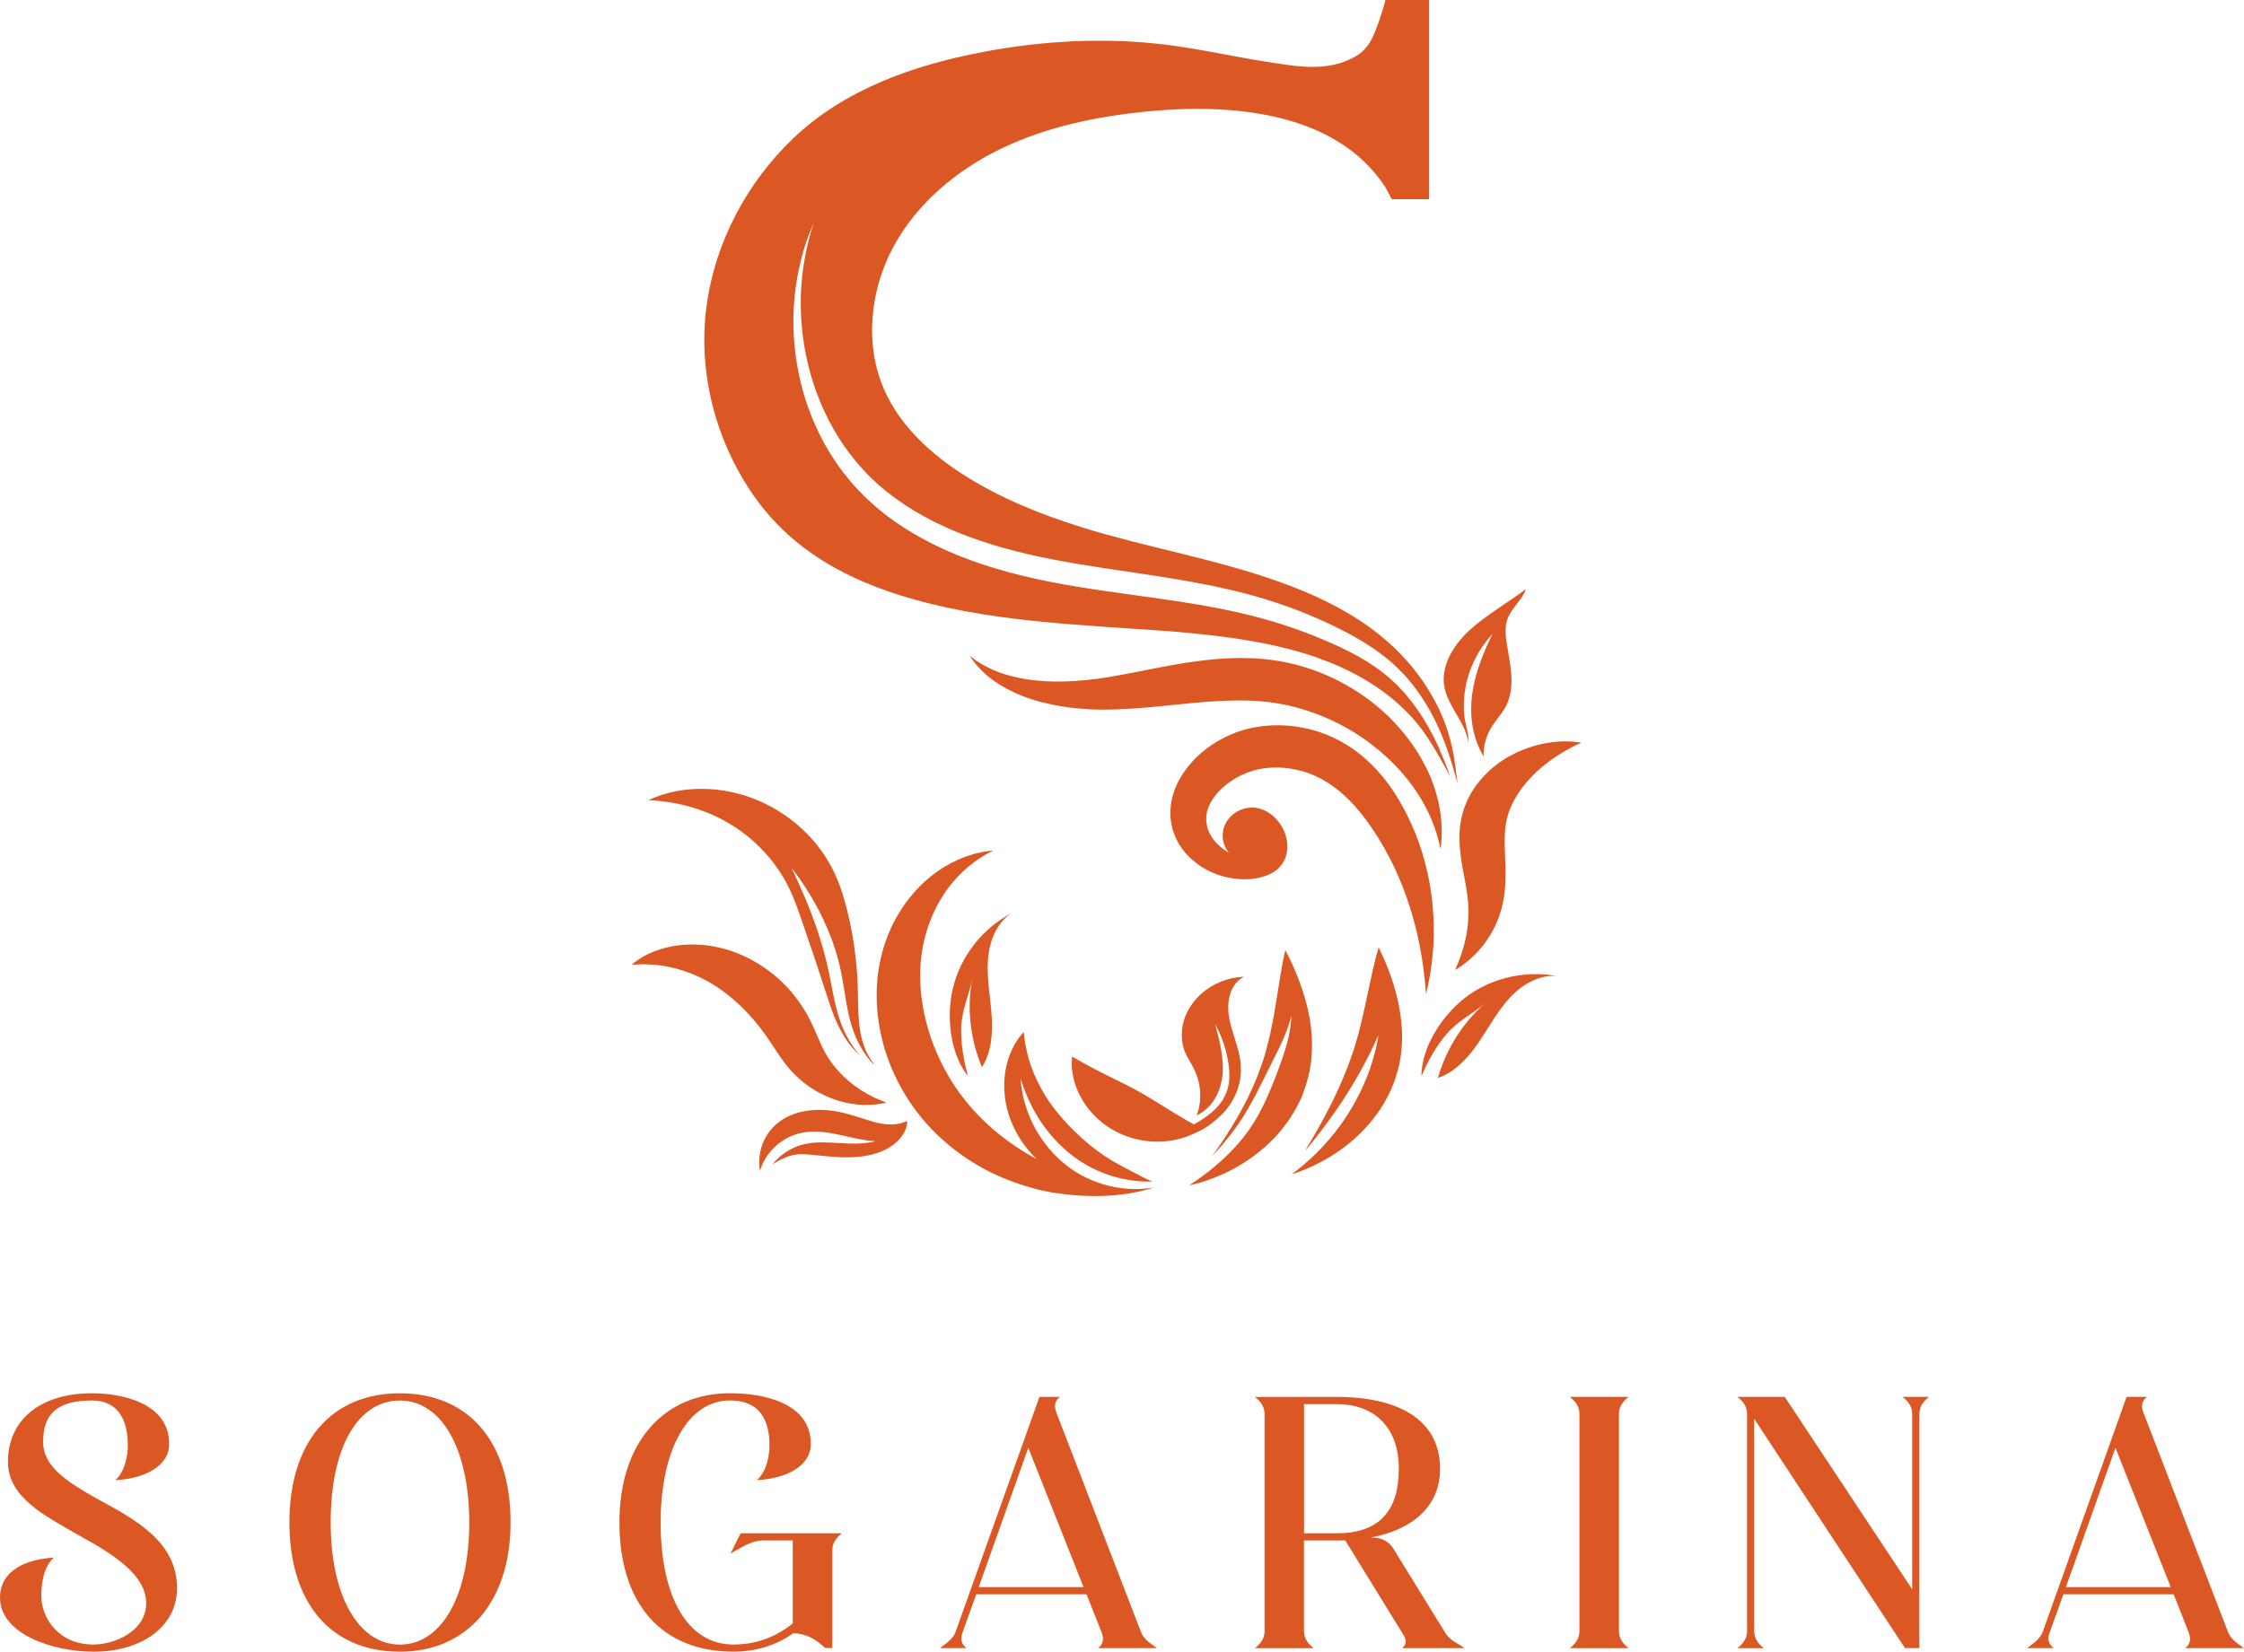 <svg viewBox="0 0 450.27 331.52" xmlns="http://www.w3.org/2000/svg" id="Layer_2"><defs><style>.cls-1{fill:#db5824;}</style></defs><g id="Layer_1-2"><path d="M182.03,225.36c-.02.26-.08.64-.25,1.13-.32.96-1.19,2.35-2.83,3.49-.81.56-1.79,1.08-2.93,1.44-1.13.37-2.32.62-3.55.74-2.45.26-4.91.08-6.92-.12-2.04-.19-3.51-.38-4.73-.38-1.23-.03-2.67.36-3.93.97-.71.33-1.36.71-1.92,1.08.36-.45.77-.88,1.23-1.3,1.2-1.09,2.74-2.06,4.53-2.59,1.78-.53,3.67-.58,5.45-.51,1.79.07,3.48.21,4.91.22,1.43.02,2.58-.08,3.37-.22.39-.05.68-.14.88-.19.17-.04.28-.06.3-.07-.02,0-.13-.01-.31-.03-.21-.01-.52-.02-.91-.08-.77-.07-1.88-.26-3.24-.56-1.35-.29-2.96-.71-4.86-1.01-1.88-.3-4.14-.43-6.41.24-2.25.68-4.04,2.01-5.27,3.46-1.1,1.3-1.76,2.68-2.13,3.89-.05-.25-.1-.6-.13-1.05-.06-.97-.04-2.42.58-4.17.32-.87.79-1.82,1.53-2.75.73-.94,1.74-1.86,3.04-2.59,1.29-.73,2.8-1.21,4.27-1.44,1.5-.24,2.96-.24,4.36-.12,2.8.29,4.88,1.01,6.61,1.54,1.74.56,3.1,1.02,4.46,1.21,1.34.2,2.55.11,3.42-.11.42-.11.78-.24,1.01-.34.24-.11.37-.16.37-.16,0,0,0,.13-.02.4h0ZM154.57,209.13c1.03,1.56,2.14,3.36,3.55,5.07,1.44,1.73,3.12,3.19,4.78,4.26,1.67,1.08,3.35,1.82,4.91,2.34,3.13,1.01,5.74,1.06,7.45.92.86-.08,1.51-.18,1.94-.28.43-.1.65-.15.65-.15,0,0-.22-.09-.63-.24-.41-.15-1.01-.41-1.74-.74-1.46-.69-3.44-1.82-5.39-3.52-1.96-1.7-3.84-3.95-5.09-6.61-.66-1.38-1.3-3.04-2.24-4.99-.47-.97-1.05-2.03-1.7-3.04-.65-1.02-1.39-2-2.19-2.96-3.23-3.84-7.45-6.63-11.65-8.15-4.24-1.53-8.3-1.71-11.47-1.25-3.19.46-5.5,1.51-6.94,2.36-.72.44-1.24.81-1.57,1.08-.33.28-.51.41-.51.41,0,0,.23-.01.67-.04.43-.04,1.08-.06,1.88-.06,1.61.01,3.88.2,6.43.88,2.56.68,5.38,1.85,8.03,3.59,2.67,1.76,5.27,4.06,7.62,6.84.58.69,1.15,1.39,1.67,2.1.54.71,1.02,1.41,1.54,2.2h0ZM215.9,235.26c-2.77-1.76-4.98-3.99-6.57-6.23-1.61-2.24-2.64-4.46-3.29-6.36-.65-1.91-.95-3.49-1.09-4.58-.09-.54-.1-.97-.13-1.25-.02-.25-.03-.4-.04-.44.01.03.06.17.14.42.09.28.2.69.39,1.21.36,1.04.95,2.51,1.84,4.24,1.76,3.44,5.02,7.91,10.03,11.07,2.5,1.55,5.16,2.59,7.68,3.17,2.32.54,4.51.72,6.39.63-.07-.02-.14-.05-.21-.08-1.16-.44-2.67-1.3-4.7-2.35-.99-.52-2.04-1.06-3.06-1.66-1.01-.61-2.02-1.26-3.02-2.01-2-1.48-3.98-3.23-5.85-5.19-1.87-1.97-3.44-3.94-4.7-5.99-1.26-2.05-2.22-4.13-2.87-6.02-.67-1.89-.99-3.58-1.19-4.78-.1-.61-.15-1.09-.18-1.42-.04-.33-.06-.51-.06-.51,0,0-.12.14-.34.39-.23.26-.54.65-.9,1.18-.71,1.07-1.65,2.75-2.19,5.08-.56,2.31-.73,5.28.03,8.52.74,3.24,2.53,6.75,5.28,9.62.24.25.49.5.74.74-2.91-1.57-5.87-3.53-8.69-5.94-2.22-1.92-4.33-4.09-6.2-6.54-1.88-2.44-3.5-5.17-4.84-8.1-2.66-5.85-3.85-11.94-3.64-17.43.19-5.5,1.82-10.33,4.03-14.06,2.2-3.74,4.95-6.26,7.07-7.76.52-.4,1.03-.69,1.46-.97.43-.28.81-.49,1.12-.65.6-.31.92-.5.96-.51-.05,0-.42.05-1.1.14-.37.04-.83.11-1.35.23-.52.12-1.15.23-1.81.46-.34.1-.7.22-1.08.33-.37.15-.74.3-1.15.46-.41.15-.81.35-1.24.55-.42.21-.87.41-1.3.68-1.78.98-3.68,2.34-5.5,4.14-1.83,1.8-3.57,4.03-5.03,6.68-1.47,2.65-2.61,5.74-3.25,9.1-1.29,6.73-.5,14.62,2.89,22.03,1.69,3.7,3.91,7.09,6.52,10.01,2.6,2.92,5.54,5.36,8.53,7.3,3,1.96,6.07,3.4,9.02,4.47,2.95,1.06,5.76,1.79,8.36,2.17,6.38.95,13.15.91,19.24-.95.16-.05.32-.1.47-.16-1.97.36-4.37.45-7,.07-2.79-.41-5.82-1.43-8.64-3.17h0ZM191.21,198.3c-1.3,5.44-.73,12.94,3.01,17.68-.87-3.3-1.48-6.56-1.34-9.95.15-3.46,1.59-6.31,2.2-9.59-1.1,5.88-.41,12.1,1.95,17.76,1.95-3.06,2.2-6.88,1.94-10.53-.27-3.65-.98-7.29-.74-10.92.24-3.63,1.6-7.37,4.67-9.45-5.86,3.16-10.18,8.71-11.68,15.01h0ZM293.91,200.32c-4.41,3.44-8.65,9.64-8.7,15.68,1.38-3.12,2.94-6.05,5.18-8.6,2.28-2.61,5.18-3.94,7.71-6.12-4.53,3.9-7.89,9.19-9.58,15.08,3.44-1.17,6.02-4,8.09-7.01,2.07-3.01,3.79-6.3,6.24-8.99,2.45-2.68,5.86-4.75,9.55-4.46-6.55-1.19-13.39.44-18.5,4.42h0ZM294.64,148.98c.13-1.74-.61-3.51-.8-5.24-.21-1.95-.13-3.91.23-5.84.72-3.89,2.58-7.61,5.42-10.7-1.91,3.9-3.53,7.95-4.09,12.16-.56,4.22,0,8.66,2.3,12.48-.08-2.09.49-4.18,1.64-6,.83-1.32,1.94-2.49,2.69-3.84,2.15-3.86,1.04-8.4.34-12.64-.29-1.79-.49-3.65.2-5.34.84-2.08,2.93-3.69,3.63-5.81-3.79,2.9-8.12,5.27-11.52,8.46-3.39,3.19-5.84,7.56-4.73,11.8.97,3.71,4.09,6.65,4.68,10.51h0ZM316.65,148.96c-.42-.03-1.05-.14-1.87-.14-1.64-.07-4.05.08-6.98.9-1.44.45-3.03,1.01-4.62,1.9-.82.41-1.59.95-2.41,1.49-.78.6-1.59,1.21-2.33,1.96-1.5,1.46-2.9,3.24-3.93,5.37-.23.54-.46,1.1-.68,1.66-.21.57-.34,1.16-.51,1.75-.28,1.18-.43,2.39-.46,3.55-.08,2.34.21,4.42.52,6.29.32,1.86.68,3.52.91,5.02.25,1.49.37,2.86.37,4.23s-.1,2.64-.28,3.84c-.36,2.39-1,4.38-1.52,5.75-.26.68-.48,1.23-.65,1.59-.16.37-.24.57-.24.57,0,0,.19-.11.55-.33.36-.22.87-.57,1.5-1.05,1.26-.98,3.01-2.56,4.61-5.01.8-1.22,1.55-2.65,2.14-4.29.3-.82.55-1.69.76-2.6.19-.91.35-1.88.43-2.83.36-3.84-.14-7.67-.02-10.88.02-.81.1-1.55.21-2.25.08-.34.11-.68.19-1.02.1-.34.19-.67.27-1.01.42-1.34,1.06-2.63,1.82-3.84.36-.62.81-1.18,1.22-1.76.46-.53.88-1.1,1.37-1.59.93-1.04,1.94-1.9,2.91-2.71,1.96-1.55,3.83-2.69,5.19-3.38.67-.39,1.23-.6,1.6-.8.38-.19.57-.29.57-.29,0,0-.22-.03-.64-.08h0ZM141.4,162.9c3.18,1.22,6.62,3.13,9.7,5.87,3.09,2.74,5.82,6.26,7.63,10.33.93,2.08,1.71,4.38,2.52,6.72.79,2.32,1.54,4.55,2.27,6.69.7,2.15,1.38,4.2,2.01,6.12.62,1.95,1.25,3.88,1.96,5.62.73,1.74,1.54,3.31,2.43,4.59.87,1.29,1.82,2.28,2.65,2.99.01,0,.03.02.03.03-.3-.32-.59-.67-.89-1.06-1.34-1.73-2.58-4.04-3.41-6.74-.85-2.68-1.33-5.67-1.94-8.68-1.22-6-3.2-11.31-4.8-15.12-.81-1.9-1.51-3.43-2-4.49-.47-.98-.74-1.56-.78-1.64.05.06.45.57,1.11,1.47.7.96,1.67,2.38,2.76,4.18,2.17,3.61,4.81,8.94,6.1,15.23.63,3.13.95,6.05,1.53,8.63.57,2.56,1.45,4.8,2.45,6.55.78,1.4,1.65,2.48,2.4,3.27.13.07.22.11.26.12-.03-.05-.2-.27-.48-.65-.31-.43-.72-1.09-1.13-1.95-.39-.88-.77-1.95-1.03-3.22-.26-1.27-.42-2.74-.51-4.38-.08-1.66-.07-3.48-.14-5.56-.07-2.11-.24-4.34-.55-6.7-.29-2.35-.72-4.81-1.31-7.34-.59-2.51-1.3-5.21-2.57-8.05-1.28-2.86-3.04-5.5-5.09-7.7-2.03-2.21-4.34-4.03-6.7-5.45-2.37-1.41-4.8-2.45-7.13-3.11-2.33-.67-4.54-1-6.53-1.1-4-.19-7.08.44-9.09,1.07-.5.15-.94.3-1.32.45-.38.14-.69.26-.94.37-.43.2-.68.31-.74.34.06,0,.35.03.83.05.28.01.61.04,1,.08.4.03.85.08,1.36.15,2.01.24,4.87.8,8.06,2.02h0ZM281.67,162.3c-1.82-3.44-4.28-7.01-7.82-10.12-1.77-1.55-3.83-2.96-6.15-4.06-2.33-1.12-4.87-1.88-7.5-2.27-2.63-.39-5.32-.37-7.93.05-.65.1-1.3.24-1.94.39-.64.18-1.3.36-1.92.57-.61.24-1.22.46-1.81.73-.57.28-1.15.55-1.7.85-2.2,1.22-4.12,2.73-5.73,4.5-1.59,1.77-2.89,3.8-3.64,6.06-.76,2.24-.91,4.71-.36,6.95.09.57.3,1.1.51,1.62.1.26.21.51.31.77.12.25.26.5.39.74.54.96,1.19,1.84,1.91,2.59,2.9,3.02,6.62,4.44,10,4.75,1.71.15,3.33.04,4.86-.37.77-.21,1.51-.5,2.19-.89,3.04-1.75,3.6-5.27,2.36-8.26-1.06-2.54-3.69-5-6.78-4.8-3.3.21-5.79,2.89-5.57,5.99.08,1.16.54,2.22,1.25,3.08-.28-.16-.55-.32-.81-.51-1.02-.71-1.96-1.59-2.61-2.6-.34-.5-.61-1.03-.79-1.56-.04-.14-.1-.27-.13-.41l-.08-.43c-.06-.28-.14-.55-.13-.84-.09-1.12.14-2.25.69-3.39,1.09-2.27,3.5-4.5,6.4-5.87.36-.17.74-.31,1.1-.47.37-.14.75-.25,1.12-.39.38-.1.75-.19,1.13-.29.4-.08.8-.16,1.21-.21,1.65-.21,3.38-.21,5.11.05,1.73.26,3.41.73,4.94,1.41,1.54.68,3,1.57,4.35,2.61,2.7,2.1,5,4.77,6.92,7.58,3.91,5.62,6.39,11.44,7.96,16.5.79,2.53,1.38,4.89,1.79,6.99.23,1.04.37,2.03.54,2.94.14.91.25,1.75.36,2.5.17,1.51.3,2.7.36,3.5.07.81.1,1.23.1,1.23,0,0,.1-.42.28-1.21.2-.79.42-1.97.68-3.51.1-.77.22-1.62.32-2.56.08-.94.2-1.97.22-3.08.11-2.21.07-4.76-.19-7.57-.54-5.61-2.07-12.39-5.77-19.3h0ZM281.27,206.41c-.19-3.38-.89-6.3-1.61-8.69-.74-2.39-1.51-4.26-2.09-5.55-.57-1.29-.94-2-.94-2,0,0-.24.74-.58,2.07-.35,1.33-.78,3.25-1.27,5.55-.49,2.3-1.04,4.98-1.72,7.77-.34,1.39-.72,2.81-1.14,4.22-.42,1.42-.96,2.82-1.48,4.28-.57,1.45-1.16,2.86-1.76,4.23-.64,1.36-1.24,2.71-1.92,3.97-1.29,2.55-2.62,4.89-3.81,6.89-.4.67-.79,1.3-1.14,1.9.24-.28.49-.57.73-.86,1.47-1.76,2.99-3.75,4.53-5.89,3.07-4.27,5.48-8.38,7.08-11.46.42-.76.74-1.48,1.05-2.1.32-.62.55-1.17.76-1.61.4-.88.63-1.39.63-1.39,0,0-.1.55-.27,1.5-.08.48-.2,1.08-.38,1.75-.19.68-.36,1.46-.64,2.29-1.05,3.36-3,7.92-6.19,12.35-1.59,2.21-3.3,4.18-4.99,5.85-1.71,1.66-3.34,3.05-4.81,4.11-.05.04-.11.08-.16.11.33-.1.98-.31,1.88-.64,1.34-.52,3.27-1.35,5.48-2.65,2.21-1.31,4.71-3.11,7.08-5.59,1.2-1.22,2.32-2.65,3.38-4.2,1.02-1.58,1.95-3.3,2.67-5.19.7-1.88,1.22-3.8,1.46-5.68.25-1.87.28-3.68.19-5.37h0ZM286.18,154.12c-2.34-4.77-6.39-10.08-12.48-14.38-1.53-1.07-3.17-2.07-4.92-2.99-1.76-.91-3.64-1.71-5.61-2.4-1.96-.7-4.05-1.22-6.2-1.61-2.16-.39-4.37-.6-6.55-.65-4.4-.12-8.54.34-12.39.93-3.85.6-7.42,1.36-10.76,2-1.67.33-3.29.62-4.85.88-1.54.25-3.04.46-4.5.6-2.91.29-5.65.37-8.14.23-4.97-.26-8.93-1.41-11.44-2.72-.32-.16-.62-.3-.9-.45-.27-.16-.52-.32-.75-.46-.24-.15-.45-.28-.66-.4-.19-.13-.36-.26-.5-.37-.58-.43-.9-.66-.94-.69.03.04.25.36.66.94.11.16.23.33.37.52.16.18.33.37.51.58.19.21.39.44.61.68.23.23.49.46.76.72,2.15,2.06,6.09,4.45,11.52,5.85,2.7.71,5.73,1.19,9.01,1.4,1.64.11,3.34.13,5.08.09,1.71-.05,3.47-.14,5.25-.28,7.09-.52,14.53-1.71,21.82-1.53,1.83.04,3.58.18,5.27.43,1.7.25,3.37.58,4.98,1.04,1.62.45,3.18.99,4.7,1.59,1.5.62,2.95,1.3,4.33,2.03,5.52,2.97,9.82,6.84,12.82,10.56,3.03,3.73,4.7,7.35,5.61,9.94.22.65.42,1.23.55,1.75.15.52.28.95.35,1.31.17.72.26,1.1.26,1.1,0,0,.04-.39.13-1.12.05-.37.07-.83.09-1.37.03-.55.03-1.18,0-1.89-.09-2.84-.72-7.09-3.09-11.88h0ZM248.96,213.45c-.33-3.12-1.79-6.14-2.33-9.23-.54-3.1.1-6.64,2.96-8.18-6.48.26-12,5.1-12.43,10.91-.1,1.38.06,2.82.6,4.16.47,1.16,1.22,2.23,1.78,3.37,1.51,3,1.71,6.44.57,9.4,3.21-1.52,4.9-4.86,5.2-8.22.29-3.35-.59-6.75-1.47-10.08,1.4,2.57,2.32,5.34,2.69,8.13.19,1.43.24,2.88-.06,4.27-.81,3.73-3.71,5.89-6.92,7.71-.75-.41-1.68-.95-2.73-1.58-1.23-.73-2.6-1.58-4.02-2.46-1.43-.88-2.89-1.79-4.45-2.65-1.55-.87-3.1-1.63-4.61-2.37-1.49-.74-2.95-1.45-4.21-2.12-1.27-.67-2.37-1.27-3.14-1.72-.78-.45-1.26-.71-1.26-.71,0,0-.08.5-.08,1.39,0,.89.12,2.19.56,3.72.45,1.54,1.26,3.31,2.56,5.06,1.3,1.73,3.11,3.42,5.37,4.67,2.26,1.25,4.68,1.91,6.89,2.13,2.22.23,4.23.02,5.84-.37,1.63-.38,2.86-.91,3.67-1.34.01,0,.02-.02.03-.02,2.32-.86,4.81-3.15,5.75-4.22,2.32-2.64,3.59-6.11,3.21-9.64h0ZM261.45,219.46c.77-1.99,1.32-4.04,1.58-6.04.26-1.99.28-3.91.16-5.7-.25-3.59-1.07-6.66-1.9-9.15-.84-2.51-1.71-4.45-2.34-5.8-.64-1.34-1.04-2.07-1.04-2.07,0,0-.2.79-.48,2.21-.27,1.42-.61,3.46-1,5.91-.39,2.45-.83,5.29-1.46,8.23-.32,1.47-.68,2.97-1.11,4.45-.43,1.49-.97,2.96-1.55,4.48-.58,1.51-1.27,2.96-1.94,4.39-.73,1.39-1.41,2.78-2.19,4.07-1.5,2.61-3.07,4.95-4.49,6.94-.17.25-.35.49-.52.73,2.08-2.21,4.25-4.8,6.16-7.78,1.65-2.6,2.99-5.26,4.21-7.7,1.2-2.45,2.35-4.65,3.23-6.5.88-1.85,1.49-3.4,1.84-4.51.36-1.1.49-1.73.49-1.73,0,0,0,.17-.01.47-.01.31-.04.75-.11,1.34-.12,1.16-.45,2.84-1.06,4.85-.61,2.01-1.47,4.32-2.48,6.88-1.03,2.55-2.26,5.37-4.01,8.13-1.76,2.76-3.86,5.1-5.94,7.03-2.08,1.94-4.13,3.47-5.9,4.67-.25.17-.5.34-.75.5-.05.07-.08.12-.09.14.1-.03.92-.2,2.3-.6,1.45-.46,3.54-1.18,5.97-2.44,2.42-1.25,5.17-3.05,7.79-5.58,1.33-1.25,2.56-2.74,3.73-4.36,1.11-1.65,2.16-3.47,2.94-5.47h0ZM288.89,150.54c.86,1.92,1.56,3.74,2.16,5.4-2.09-3.75-4.1-7.63-6.85-10.93-4.02-4.79-9.39-8.51-15.21-11.14-1.57-.71-3.17-1.34-4.79-1.91-7.04-2.46-14.56-3.72-22.04-4.55-2.56-.28-5.11-.52-7.67-.73-.07,0-.15,0-.23-.01-17.91-1.32-36.66-1.81-53.9-7.27-12.45-3.95-22.86-10.24-30.08-21.32-6.39-9.81-9.65-21.7-8.84-33.39.08-1.15.2-2.3.36-3.44,1.74-12.7,8.1-24.63,17.35-33.47,10.37-9.9,24.25-14.72,38.1-17.35,12.19-2.31,24.73-2.97,37.03-1.41,6.73.85,13.34,2.37,20.04,3.41,5.98.93,12.23,2.11,17.72-1.14,2.8-1.65,3.63-4.2,4.65-6.98.09-.25.95-2.79,1.31-4.31h8.76v39.98h-7.51c-.05-.09-.11-.21-.19-.36-.07-.14-.15-.3-.24-.47-.2-.4-.45-.88-.76-1.45-9.95-15.5-31.5-16.97-48.01-15.32-9.94.99-19.89,3.03-28.91,7.33-9.02,4.3-17.1,11-21.86,19.79-4.75,8.79-5.86,19.76-1.79,28.88,3.19,7.14,9.21,12.67,15.79,16.88,7.43,4.76,15.67,8.05,24.07,10.66,24.3,7.6,57.26,9.77,70.65,34.93,2.07,3.88,3.47,8.24,4.04,13.13.08.72.28,2.24.43,3.35-.56-2.15-1.26-4.62-2.24-7.34-.15-.45-.33-.89-.51-1.35-.18-.45-.36-.91-.55-1.38-.21-.46-.42-.93-.63-1.4-.11-.24-.21-.48-.32-.72-.12-.24-.24-.48-.36-.71-.94-1.93-2.12-3.91-3.54-5.86-.18-.24-.36-.48-.54-.73l-.28-.37c-.1-.12-.2-.24-.3-.36-.4-.47-.81-.95-1.22-1.44-.89-.91-1.77-1.87-2.78-2.73-2-1.75-4.28-3.32-6.72-4.74-2.45-1.42-5.05-2.7-7.77-3.91-2.73-1.21-5.59-2.33-8.59-3.32-6-2-12.47-3.42-19.16-4.56-6.69-1.15-13.61-2.04-20.59-3.2-6.98-1.16-13.67-2.62-19.89-4.75-6.21-2.1-11.92-4.89-16.73-8.39-.59-.45-1.19-.88-1.77-1.34-.56-.47-1.12-.94-1.68-1.4-1.07-.97-2.1-1.95-3.05-3-1.91-2.07-3.58-4.27-4.99-6.52-2.83-4.52-4.7-9.21-5.86-13.64-1.17-4.43-1.64-8.6-1.71-12.27-.08-3.67.25-6.84.68-9.41.43-2.57.94-4.54,1.32-5.86.18-.66.36-1.16.46-1.5.09-.3.15-.46.16-.5-.01.03-.08.2-.2.49-.13.33-.35.81-.6,1.45-.5,1.29-1.19,3.22-1.83,5.78-.63,2.56-1.22,5.76-1.41,9.53-.2,3.76,0,8.1.94,12.8.93,4.69,2.62,9.74,5.41,14.71,1.39,2.48,3.08,4.92,5.05,7.24.98,1.17,2.06,2.29,3.18,3.38.58.52,1.17,1.05,1.75,1.59.6.52,1.23,1.01,1.85,1.52,5.07,3.96,11.11,7.09,17.61,9.43,6.5,2.35,13.46,3.94,20.58,5.12,7.11,1.19,14.04,2,20.65,3.02,6.6,1,12.89,2.21,18.71,3.93,2.91.86,5.71,1.83,8.39,2.89,2.68,1.06,5.25,2.19,7.63,3.42,2.38,1.23,4.57,2.59,6.51,4.1.97.75,1.84,1.59,2.71,2.38.41.43.81.85,1.21,1.27.1.11.2.21.29.32l.28.33c.19.22.37.44.55.66,1.44,1.75,2.68,3.55,3.7,5.35.13.23.26.44.39.66.13.22.24.45.36.67.24.44.47.88.7,1.32.21.44.42.88.63,1.3.21.43.41.85.59,1.27h0Z" class="cls-1"></path><path d="M18.81,330.08c-7.28,0-10.52-5.55-10.52-9.73,0-2.52.43-5.84,2.52-7.71-5.77.29-10.81,2.73-10.81,8,0,7.42,10.73,10.88,18.81,10.88,9.44,0,16.71-4.9,16.71-12.75,0-9.51-8.65-13.9-16.14-18.01-5.69-3.24-10.73-6.27-10.73-11.38,0-5.62,2.88-8.28,9.8-8.28,5.4,0,7.2,4.11,7.2,9,0,1.8-.43,5.11-2.52,6.99,5.77-.29,10.81-2.74,10.81-7.28,0-8.14-9.29-10.16-15.49-10.16-10.37,0-16.86,5.33-16.86,13.76,0,7.13,7.35,10.81,14.41,14.84,6.77,3.75,13.33,7.85,13.33,13.54s-6.48,8.29-10.52,8.29h0ZM80.26,331.52c13.25,0,22.19-9.8,22.19-25.94s-8.36-25.93-22.19-25.93-22.19,9.8-22.19,25.93,8.29,25.94,22.19,25.94h0ZM66.35,305.59c0-15.27,5.55-24.49,13.91-24.49s13.9,9.8,13.9,24.49-5.55,24.5-13.9,24.5-13.91-9.8-13.91-24.5h0ZM167,330.8v-19.67c0-1.58,1.01-2.66,1.95-3.39h-20.32l-.65,1.23-1.37,2.81c1.59-.79,4.03-2.59,6.41-2.59h6.05v16.64c-3.32,2.74-7.42,4.25-11.89,4.25-9.36,0-14.62-9.8-14.62-24.5s5.55-24.49,13.91-24.49c6.12,0,7.93,4.11,7.93,9,0,1.8-.43,5.11-2.52,6.99,5.77-.29,10.81-2.74,10.81-7.28,0-8.14-9.29-10.16-16.21-10.16-13.26,0-22.19,9.8-22.19,25.93s8.28,25.94,22.91,25.94c4.54,0,8.57-1.3,11.96-3.68,2.59,0,4.61,1.23,6.41,2.95h1.44ZM208.57,280.37l-16.86,47.26c-.57,1.44-2.16,2.45-3.1,3.17h5.33c-.94-.72-1.37-1.73-.79-3.17l2.74-7.64h22.12l3.03,7.64c.57,1.51.21,2.45-.72,3.17h11.82c-.94-.72-2.59-1.66-3.17-3.17l-17-44.09c-.58-1.52-.22-2.45.72-3.17h-4.1ZM196.39,318.55l9.94-27.95,11.09,27.95h-21.04ZM253.74,283.76v43.66c0,1.59-1.01,2.67-1.95,3.39h11.81c-.93-.72-1.95-1.8-1.95-3.39v-18.23h8.29l11.53,18.73c.87,1.37.79,2.16-.14,2.88h12.54c-.94-.72-2.88-1.51-3.75-2.88l-10.52-17.07c-.87-1.44-2.38-2.23-4.04-2.23h-.58c8.5-1.59,13.98-6.27,13.98-13.83,0-9.15-7.27-14.2-20.03-14.41h-17.14c.94.72,1.95,1.8,1.95,3.39h0ZM261.66,307.75v-25.93h6.56c7.2,0,12.46,4.32,12.46,12.97s-4.1,12.96-12.46,12.96h-6.56ZM316.92,283.76v43.66c0,1.59-1.01,2.67-1.94,3.39h11.82c-.94-.72-1.95-1.8-1.95-3.39v-43.66c0-1.59,1.01-2.66,1.95-3.39h-11.82c.94.72,1.94,1.8,1.94,3.39h0ZM350.56,283.76v43.66c0,1.59-1.01,2.67-1.95,3.39h5.33c-.94-.72-1.95-1.8-1.95-3.39v-42.65l30.26,46.03h2.88v-47.04c0-1.59,1.01-2.66,1.94-3.39h-5.33c.94.72,1.95,1.8,1.95,3.39v35.23l-25.57-38.62h-9.51c.94.72,1.95,1.8,1.95,3.39h0ZM426.71,280.37l-16.86,47.26c-.58,1.44-2.16,2.45-3.1,3.17h5.33c-.94-.72-1.37-1.73-.79-3.17l2.74-7.64h22.12l3.02,7.64c.58,1.51.22,2.45-.72,3.17h11.81c-.93-.72-2.59-1.66-3.17-3.17l-17-44.09c-.57-1.52-.22-2.45.72-3.17h-4.11ZM414.54,318.55l9.94-27.95,11.09,27.95h-21.04Z" class="cls-1"></path></g></svg>